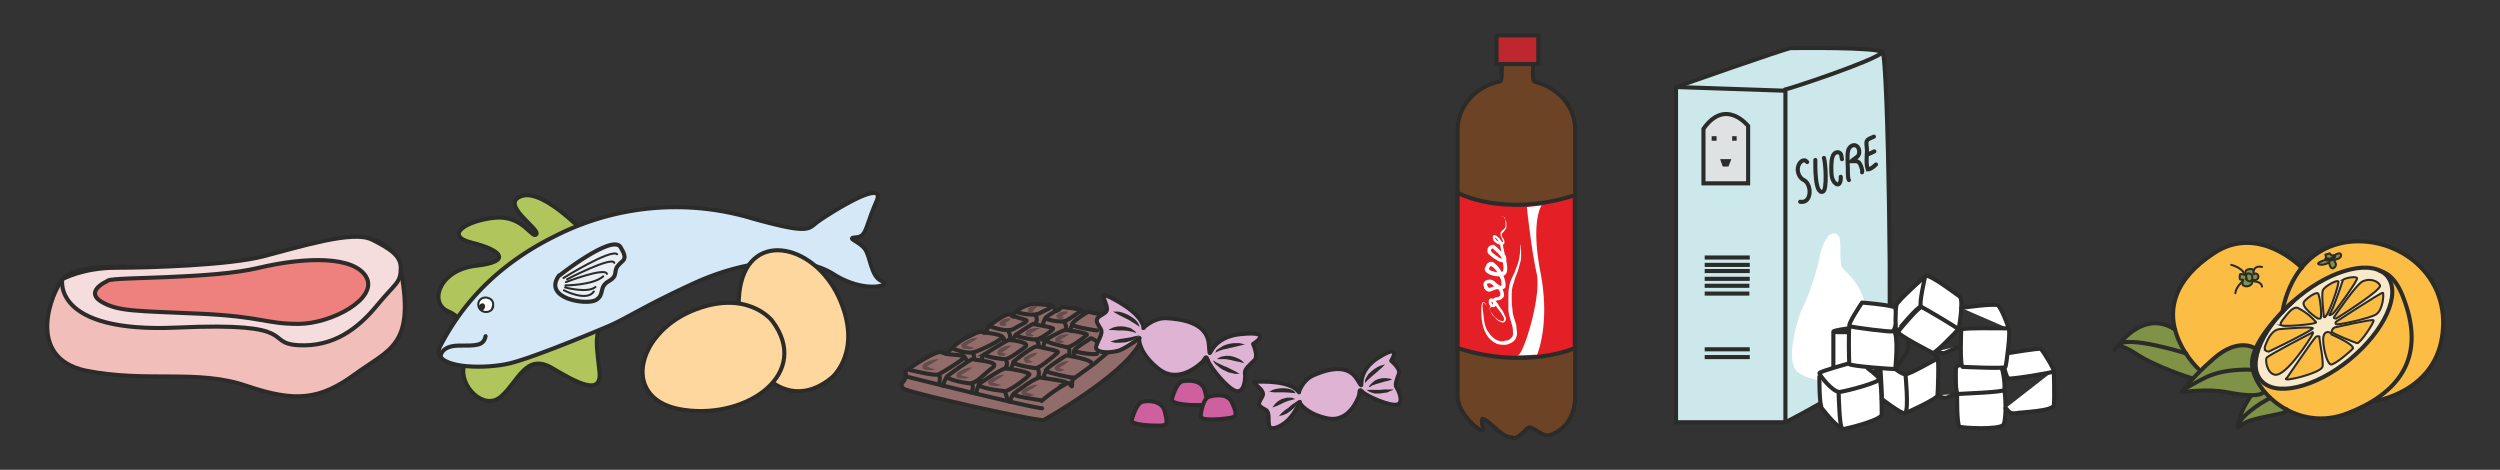 <svg xmlns="http://www.w3.org/2000/svg" viewBox="0 0 762.6 143.3"><rect x="0" y="0" width="762.6" height="143.3" fill="#333333" stroke="none"/><defs><clipPath id="a"><path d="M0 114.6h610V0H0v114.6z"/></clipPath></defs><g clip-path="url(#a)" transform="matrix(1.25 0 0 -1.25 0 143.3)"><path d="M27.4 49.5c-1 0-9.5 0-12.1-3S6 27.4 20.9 24.2c15-3 27.2.4 39.2-3.7 12-4.1 18-3.4 26.5 2.8S101 30.2 98 47.8 69.6 51.4 53.4 50c-16.2-1.5-19.5-.2-26-.5" fill="#f2beb9"/><path d="M27.4 49.5c-1 0-9.5 0-12.1-3S6 27.4 20.9 24.2c15-3 27.2.4 39.2-3.7 12-4.1 18-3.4 26.5 2.8S101 30.2 98 47.8 69.6 51.4 53.4 50c-16.2-1.5-19.5-.2-26-.5z" stroke="#2b2b2a" stroke-miterlimit="10" fill="none"/><path d="M97.8 49.3c0-3.8-1.2-3.6-5.8-9.2s-10.6-10.2-19.2-9.7 1 5.7-29.6 4.3-28 11.8-28 11.8 5 2.8 13.1 2.8c8 0 27.6.6 36 2.8 8.6 2.2 21.7 6.4 26.4 4.1 4.6-2.3 7.1-4 7.1-6.9" fill="#f4dddc"/><path d="M97.8 49.3c0-3.8-1.2-3.6-5.8-9.2s-10.6-10.2-19.2-9.7 1 5.7-29.6 4.3-28 11.8-28 11.8 5 2.8 13.1 2.8c8 0 27.6.6 36 2.8 8.6 2.2 21.7 6.4 26.4 4.1 4.6-2.3 7.1-4 7.1-6.9z" stroke="#2b2b2a" stroke-miterlimit="10" fill="none"/><path d="M26.4 46.2l-.5-.3c-1.3-.6-4.6-2.7-1.3-4.8 4.1-2.5 8.3-2.3 23.9-3s16.2-2.5 24.3-2.5S92.3 41.8 89.4 47 74.7 52 63.2 49.3c-11.4-2.8-35-2.2-36.8-3.1" fill="#ee817d"/><path d="M26.4 46.2l-.5-.3c-1.3-.6-4.6-2.7-1.3-4.8 4.1-2.5 8.3-2.3 23.9-3s16.2-2.5 24.3-2.5S92.3 41.8 89.4 47 74.7 52 63.2 49.3c-11.4-2.8-35-2.2-36.8-3.1z" stroke="#2b2b2a" stroke-miterlimit="10" fill="none"/><path d="M143.9 56.5s-11 12.2-16.6 10.3c-5.6-1.9 4.5-8 3.6-9.3-1-1.4-3.2 4.7-10.2 4s-12.5-4.4-5.5-6.1c7-1.7 10-4.6 1-5.6-9.1-1-11.7-9.2-6.7-11.2 4.9-2 4.9-8.5 3.7-13.3s4.9-11.1 9.1-7.4 6 10.6 12.3 7c6.2-3.7 12.3-7 11.7-1s-1.6 9.7 1.4 12.5" stroke="#2b2b2a" stroke-miterlimit="10" fill="#b0c65d"/><path d="M148.6 35.1S131 27.6 124.5 26s-20-1.3-17 4.3 10 17.8 27.7 26.6a65 65 0 0048.5 4.4c14.4-4 13.4-2.5 16.1-.6s17 11 14 4.6c-2.8-6.5-2.3-8.4-5-8.6-2.6-.2 1.3-1 2.5-3.2s1.4-6.6 4-7.5c2.7-.8-4-3.3-12 1.8-8 5-21.8 3.3-34-2.3-12-5.5-16.5-8.6-20.7-10.4" fill="#d5e8f7"/><path d="M148.6 35.1S131 27.6 124.5 26s-20-1.3-17 4.3 10 17.8 27.7 26.6a65 65 0 0048.5 4.4c14.4-4 13.4-2.5 16.1-.6s17 11 14 4.6c-2.8-6.5-2.3-8.4-5-8.6-2.6-.2 1.3-1 2.5-3.2s1.4-6.6 4-7.5c2.7-.8-4-3.3-12 1.8-8 5-21.8 3.3-34-2.3-12-5.5-16.5-8.6-20.7-10.4z" stroke="#2b2b2a" stroke-miterlimit="10" fill="none"/><path d="M136.5 47.4s12.8 10.1 14.9 7c2-3.3.6-3.1-.6-4.6-1.2-1.4.2-2.4-2.3-3.8-2.5-1.5-.8-3.2-3.1-4.6-2.4-1.3-13 .4-9 6" fill="#e9eff4"/><path d="M136.5 47.4s12.8 10.1 14.9 7c2-3.3.6-3.1-.6-4.6-1.2-1.4.2-2.4-2.3-3.8-2.5-1.5-.8-3.2-3.1-4.6-2.4-1.3-13 .4-9 6z" stroke="#2b2b2a" stroke-miterlimit="10" fill="none"/><path d="M137.5 46.8s11.6 7.2 13.1 5.8M138.4 46.5s11 5.7 11.5 4M138.1 45.8s9.6 3.7 10 2M138 45s6.7 0 9.2 2.2M137.9 44.5s5.5-1.5 7.4.1M137.6 43.8s5.6-2.9 7.3-.3" stroke="#2b2b2a" stroke-linecap="round" stroke-miterlimit="10" stroke-width=".5" fill="none"/><path d="M120.3 39.6c-.3-.9-1.4-1.3-2.3-1-1 .3-1.5 1.4-1.2 2.3s1.4 1.4 2.4 1c1-.3 1.4-1.3 1-2.3" fill="#fff"/><path d="M120.3 39.6c-.3-.9-1.4-1.3-2.3-1-1 .3-1.5 1.4-1.2 2.3s1.4 1.4 2.4 1c1-.3 1.4-1.3 1-2.3z" stroke="#2b2b2a" stroke-linecap="round" stroke-miterlimit="10" stroke-width=".5" fill="none"/><path d="M118.3 39.5c-.2-.5-.6-.8-1-.7-.4.2-.5.7-.4 1.2.2.5.7.7 1 .6.4-.1.6-.6.4-1.1" fill="#2b2b2a"/><path d="M107.5 27.5s-.1 2.7 4.3 2.8c4.4 0 6.2-.1 6.7 2.3" stroke="#2b2b2a" stroke-linecap="round" stroke-miterlimit="10" fill="none"/><path d="M276.1 36.7s-9 1.4-10.2 1.8c-1.3.4-1.8-.9-1.8 0s-4 1-4.7 1.2c-.6 0-.6-.5-1.3-.8-.7-.3-.5.1-1 .8-.4.6-3.1.6-4.6.8-1.5.1-5-1.7-5.1-2.6-.2-1 0-.3-1 0s-4.2-2.2-4.8-2.6c-.7-.3-.7-2.2-1.6-1.8-.8.4-1.4.1-3.6-1a14 14 0 01-5-3.8c-.5-.8-.4-.3-1.8 0-1.3.4-8.2-4.2-8.5-4.6-.4-.3 0-.8 0-.8s0-1-.6-1.7c-.6-.8-.8-.9 0-1.8s34.7-8.5 34.3-7.6c0 0 22 12.3 24 20.3 1.3 4.6-2.7 4.2-2.7 4.2" fill="#926c6b"/><path d="M276.1 36.7s-9 1.4-10.2 1.8c-1.3.4-1.8-.9-1.8 0s-4 1-4.7 1.2c-.6 0-.6-.5-1.3-.8-.7-.3-.5.1-1 .8-.4.6-3.1.6-4.6.8-1.5.1-5-1.7-5.1-2.6-.2-1 0-.3-1 0s-4.2-2.2-4.8-2.6c-.7-.3-.7-2.2-1.6-1.8-.8.4-1.4.1-3.6-1a14 14 0 01-5-3.8c-.5-.8-.4-.3-1.8 0-1.3.4-8.2-4.2-8.5-4.6-.4-.3 0-.8 0-.8s0-1-.6-1.7c-.6-.8-.8-.9 0-1.8s34.7-8.5 34.3-7.6c0 0 22 12.3 24 20.3 1.3 4.6-2.7 4.2-2.7 4.2z" stroke="#2b2b2a" stroke-miterlimit="10" fill="none"/><path d="M277.6 34.8L267.2 26l-5.5-4-.1-1.6c-.1-.3-.5 1-1.2.7a34 34 0 01-6.2-4.3M221 22.8s29.5-7.4 33.3-7.8M222.2 24.3c.2 0 6-1.5 6.9-1s6.5 3.8 6.2 4.3c-.4.5-3.4.4-4.3.7M232.7 29.5s3.3-1.3 5-.8c1.7.5 7.2 3.1 6.8 3.8-.4.6-4.2 1-4.5 1M241.6 35s4.1-1.6 5.8-.6c1.6 1 4 1.9 2.8 2.2l-3.3 1M248 38.5s3.8-1.2 5.7-.3c1.9 1 2.4 1.1 2.8 1.5M258.1 39s-2.4-1.3-2.9-1.9c-.4-.4 3.5-1.2 4.7-.8 1.1.4 4 2.6 4 2.6M267.7 34c-.4 0-5.2.8-6 1.3-.7.5 3.5 3.1 3.8 3.2M248 33s4 2.7 4.2 2.6c.2-.2 5-.8 4.8-1.2-.2-.4-3.2-2.6-4.2-2.6-1-.1-5.3.8-4.9 1.1zM255.3 31.8s4 2.3 4.7 2.3c.7 0 5.7-.8 5.2-1.2-.4-.4-3.8-3.1-4.9-3-1 .3-5.8 1.3-5 1.9zM268 31s-1.6 1.4-2 1-4.2-2.6-3.8-3c.4-.3 4.3-1 5.5-.7M240.3 28.2s5.1 3.2 5.7 3.4 5.3-.5 4.3-1.5c-.4-.4-4-3.1-5-3.1s-5.6.7-5 1.2zM247.4 26.4c.2.2 5 4.1 5.9 3.7s5.5-1 4.8-1.5c-.6-.6-4.5-3.9-5.4-3.8-.9.1-6.2 1-5.3 1.6z" stroke="#2b2b2a" stroke-linecap="round" stroke-miterlimit="10" fill="none"/><path d="M262.2 22.5c-1.1-.1-6.4 1.2-7 1.6-.5.4 5 3.8 5 3.8s7-1 6.2-2.2M231.1 22.8s5.9 4.4 6.3 4.2c.4-.3 7-.5 4.8-2.1-2.3-1.7-4-4-5.8-3.8s-5.9 1.2-5.3 1.7zM239 21s5.4 3.7 6.3 3.7c1.7 0 6.3-1 5.9-1.5-.4-.7-5.1-4.2-6-4-.7 0-7.6.9-6.2 1.9zM253.8 17s-7 1-6.5 1.5c.5.4 5.5 4.2 6.6 4 1-.2 7.2-.9 6.2-1.4M229.2 21s.4 2.3-.1 2.2M231.1 22.8s-.7-1.1-1-2.3M237.3 21s.4-1.4-.4-2.1M238.8 20.5s-.7-1.3-.5-2M245.3 18.9s.7-1.8.4-1.9M247.3 18.5s-.7-1.1-.9-1.9M237.4 28.6s.5-1.2.3-1.6M240.3 28.2s-1-.8-.6-1.2M245.4 27s.7-1.3.1-1.8M247.3 26s-.6-1-.4-1.2M253.3 24.7s.5-1.4 0-2M255.2 24s-.4-.7-.5-1.5M244.5 32.5s.6-.3.5-1M246 34s.8-1.4.4-2M248 33s-.6-.5-.7-1.2M252.8 31.8s1-1 .5-1.7M255.2 31.6s-.7-.8-.5-1.7M260.8 30s.4-1.5 0-2.2M262.2 29s-.3-.1 0-1.2M261.7 35.3s-.5-.4-.4-1.4M259.5 36.2c.4.1 1-2 .5-2.1M255.2 37.1s-1-1.4-.5-1.8M252.7 37.8s.7-1.2 0-2" stroke="#2b2b2a" stroke-linecap="round" stroke-miterlimit="10" fill="none"/><path d="M235.3 27.6s1-1.1.4-1.5" stroke="#2b2b2a" stroke-miterlimit="10" fill="none"/><path d="M229 27l-.8-.6-1-.6-1-.6-.2-.2V25.3h-.1.1l.2-.1 1-.4 1.1-.3-1.1-.2H226l-.4.2h-.2v.1c-.2 0-.2.1-.3.2V25.4l.2.3.3.3 1.2.6 1.2.3 1 .2M237.4 25l-1-.7-.9-.6-1-.6-.2-.1v.2l-.1.1h.1l.2-.2 1-.3 1.1-.3-1.1-.3-1.2.1-.4.1h-.2v.1h-.1l-.2.3v.6l.2.2.3.3 1.2.6 1.1.4 1.2.1M245.1 23.2l-.9-.7-1-.6-1-.6-.2-.1V21.5h-.1.2c0-.1 0-.2.2-.2l1-.3 1-.3-1-.3-1.3.1-.4.1h-.1v.1h-.1l-.2.3-.1.3v.3l.2.2.3.3 1.3.6 1 .4 1.2.1M253.3 20.8l-.9-.7-1-.6-1-.6-.2-.2V19l-.1.1.1-.1.3-.1 1-.3 1-.4-1-.2h-1.3l-.4.2h-.1l-.1.1-.3.3v.5l.2.3.3.3 1.3.6 1 .4 1.2.1M238.6 32.2l-.9-.7-1-.6-1-.6-.1-.1v.2l-.2.1h.2l.2-.2 1-.3 1-.3-1-.3-1.3.1-.4.1h-.1v.1h-.1l-.2.3-.1.3v.3l.2.2.4.3 1.2.6 1 .4 1.2.1M246.9 30.3l-.7-.5c-.4-.4-1-.7-1.5-1l-.4-.3v.2l-.1.1.3-.2.3-.1.8-.3s-.3-.3-1-.4h-.5l-.2.1h-.1v.1h-.1-.1l-.2.4v.4l.2.4.5.4c.7.4 1.4.6 1.9.7h.9M253.8 34.6l-.8-.5-1.5-.8-.4-.2v.4h-.1l.4-.2.3-.2.7-.3s-.2-.2-.8-.3h-.5l-.5.2h-.1l-.2.2s-.1.3 0 .4c0 .4.1.5.2.5l.5.4c.7.3 1.4.4 1.9.4h.9M253.3 28.6l-.6-.6-1.6-1-.3-.2s0-.1 0 0v.1l-.2.2.3-.2.3-.2.8-.3s-.3-.3-.9-.3h-.7l-.2.1-.1.1-.3.4v.4l.3.4.5.3c.6.4 1.3.6 1.8.7l1 .1M260.9 33l-.7-.4-1.5-.9-.3-.2v.4h-.1c.2 0 .3-.1.3-.2l.3-.1.8-.3s-.3-.3-.8-.4h-.5l-.5.2-.2.1-.2.4c0 .4.1.5.2.6l.5.4c.7.3 1.3.4 1.8.5h.9M261 26.6l-.7-.6-1.6-1-.3-.3v.2l-.1.1.2-.2.3-.1.9-.3s-.3-.3-1-.4h-.5l-.2.1h-.1l-.1.1h-.1l-.3.4v.4l.3.4.5.4c.7.4 1.3.6 1.9.7h.9M246.8 37l-.5-.6a9 9 0 00-1.3-.7l-.2-.1s0-.1 0 0v.4h-.2.3l.2-.2.6-.3s-.2-.3-.6-.4h-.4l-.4.1c-.2 0-.2 0-.3.2l-.1.3v.3l.3.3.4.3a3.8 3.8 0 002.2.3M253.2 39.9l-.4-.4c-.3-.3-.6-.5-1-.6l-.1-.1c.1.2 0 .4 0 .4l-.1.2.1-.2.2-.1.5-.3-.6-.3h-.6c-.1 0-.2 0-.3.2v.5c0 .2.1.3.2.3l.3.2a2.5 2.5 0 001.8.2M260.7 38.6l-.5-.5a9 9 0 00-1.2-.7l-.3-.2v.5h-.2l.3-.1.2-.1.7-.3s-.3-.3-.7-.4h-.4l-.4.1c-.1 0-.2 0-.3.2l-.1.3v.3l.3.3.4.3a3.8 3.8 0 002.2.3" fill="#644c4c"/><path d="M203 22.5s7.8 6.5 1.6 19.8c-6.3 13.3-22.6 16.4-24.2.7-1.6-15.7 10.3-30.7 22.6-20.5" fill="#fdd79d"/><path d="M203 22.5s7.8 6.5 1.6 19.8c-6.3 13.3-22.6 16.4-24.2.7-1.6-15.7 10.3-30.7 22.6-20.5z" stroke="#2b2b2a" stroke-miterlimit="10" fill="none"/><path d="M188.4 36.4s-6.2 8-19.7 2.3c-13.6-5.8-17.3-22-1.7-24.1 15.6-2.2 31.1 9 21.4 21.8" fill="#fdd79d"/><path d="M188.4 36.4s-6.2 8-19.7 2.3c-13.6-5.8-17.3-22-1.7-24.1 15.6-2.2 31.1 9 21.4 21.8z" stroke="#2b2b2a" stroke-miterlimit="10" fill="none"/><path d="M409 93.4s27 9.5 28 9.5 21 .3 22.4-1 2.4-74 1.3-75.6c-1-1.5-23.5-14.2-25.1-14.7" stroke="#2b2b2a" stroke-miterlimit="10" fill="#cde8ea"/><path d="M435.6 92.8c.6 0 21.9 7 23.8 9.1" stroke="#2b2b2a" stroke-linecap="round" stroke-miterlimit="10" fill="#e2e2e2"/><path d="M435.6 11.6H409v81.8l26.7-.9V11.6z" fill="#cde8ea"/><path d="M435.6 11.6H409v81.8l26.7-.9V11.6z" stroke="#2b2b2a" stroke-miterlimit="10" fill="none"/><path d="M415.7 83.2c5.4 7.7 10.9.7 10.9.7v-14h-10.9v13.3z" fill="#dee2e2"/><path d="M415.7 83.2c5.4 7.7 10.9.7 10.9.7v-14h-10.9v13.3z" stroke="#2b2b2a" stroke-miterlimit="10" fill="none"/><path d="M419.8 75.8h2.7l-.7-1.8h-1.4l-.6 1.7zM418.9 80.3h-1.2v1.1h1.2v-1.1zM423.8 80.3h-1.1v1.1h1.1v-1.1z" fill="#2b2b2a"/><path d="M416 51.8h11M416 50h11M416 48.5h11M416 46.6h11M416 44.9h10.9M416 43h10.9M416 29.4h11M416 27.5h11" stroke="#2b2b2a" stroke-miterlimit="10" fill="#e2e2e2"/><path d="M441 75.1c-.8 1-1.8 0-2.1-.8-.6-1.5.3-3.2 1.3-3.6 2-1 2-5.8-.9-5.3M443 75.6c0-1-.2-8.7 1.9-7.7 1 .5.6 7 .2 8.2M449.5 75.8c-.2.5 0 1-.4 1.4-.5.5-1.2.3-1.6-.2-.6-.8-.6-2.5-.6-3.5 0-1.1 0-2.4.7-3.3 1.2-1.4 1.7.1 1.6 1.3M451.2 70.7c-.4.4-.2 3-.3 3.8 0 1.1-.2 3 .3 3.9.8 1.3 2.3 1 2.5-.5.2-1.6-1-1.7-1.9-2.6.8 0 1.5.2 2-.5.3-.4.8-1.8.6-2.2M457.3 81.3c-.8-.4-1.4-.5-1.7-1-.3-.4 0-1.7 0-2.3 0-1.5-.3-3.3.2-4.7.8 0 1.9 1.1 2 1.2" stroke="#2b2b2a" stroke-linecap="round" stroke-miterlimit="10" fill="#cde8ea"/><path d="M457.4 77.7a19 19 0 00-1.8-.8" stroke="#2b2b2a" stroke-linecap="round" stroke-miterlimit="10" fill="#e2e2e2"/><path d="M447 57c-.2 0-1.9-1.8-2.4-4.8-.4-3-3-10.6-4.1-12.6-1.2-2-4-11.7-2-14.8 2.2-3 11.9-4 16.2.5 4.3 4.5 4.7 6.4 2.9 9.6-1.5 2.6-2.6 4.3-3.4 7-.8 2.5-2.8 5-4.7 6.7-2 1.7.5 9.8-2.5 8.4" fill="#fff"/><path d="M447 57c-.2 0-1.9-1.8-2.4-4.8-.4-3-3-10.6-4.1-12.6-1.2-2-4-11.7-2-14.8 2.2-3 11.9-4 16.2.5 4.3 4.5 4.7 6.4 2.9 9.6-1.5 2.6-2.6 4.3-3.4 7-.8 2.5-2.8 5-4.7 6.7-2 1.7.5 9.8-2.5 8.4z" stroke="#fff" stroke-miterlimit="10" fill="none"/><path d="M444 23s-.1-7 .6-8c.8-1 4.2-5.4 5.6-5 1.5.3 9 2.2 9 3.5s0 8-.6 8.7" stroke="#2b2b2a" stroke-miterlimit="10" fill="#fff"/><path d="M451.3 26s-7.2-2-7.3-2.4 3.3-4.8 5-4.6c1.6.2 10 2.4 9.6 3.2-.4.8-3 2.7-3 2.7" stroke="#2b2b2a" stroke-miterlimit="10" fill="#fff"/><path d="M459.2 17.3s4.8-3.7 5.6-3.5c.8.2 8 3.6 8 4.3.1.7.4 9.1 0 9s-6.7-3.8-7.8-3.8c-1 0-2.8 1.6-3 1.6-.3 0-3.2.6-3.1-.3 0-.8.5-7.4.3-7.3" fill="#fff"/><path stroke-linejoin="round" d="M459.2 17.3s4.8-3.7 5.6-3.5c.8.2 8 3.6 8 4.3.1.7.4 9.1 0 9s-6.7-3.8-7.8-3.8c-1 0-2.8 1.6-3 1.6-.3 0-3.2.6-3.1-.3 0-.8.5-7.4.3-7.3z" stroke="#2b2b2a" stroke-miterlimit="10" fill="none"/><path stroke-linejoin="round" d="M451.3 34.8c-.2-1-.1-8.5 0-9s11-1.3 11.2-1.2c0 0 .9 8.4-.4 9.4" stroke="#2b2b2a" stroke-linecap="round" stroke-miterlimit="10" fill="#fff"/><path stroke-linejoin="round" d="M462.8 36.1s-.4-2-.9-2.3-9.8 1-10.5 1.2c-.8.2 3 5.8 3 5.8s5.4-.4 7.5-1" stroke="#2b2b2a" stroke-linecap="round" stroke-miterlimit="10" fill="#fff"/><path stroke-linejoin="round" d="M462.7 24.9s3 3.8 3 4.8v2.5" stroke="#2b2b2a" stroke-linecap="round" stroke-miterlimit="10" fill="none"/><path d="M471.7 28.5s-9 4.6-8.5 5.2c.5.7 5.2 6.3 5.9 6.1s9.2-5 8.8-5.5c-.4-.5-5.4-5.7-6.2-5.8" fill="#fff"/><path d="M471.7 28.5s-9 4.6-8.5 5.2c.5.7 5.2 6.3 5.9 6.1s9.2-5 8.8-5.5c-.4-.5-5.4-5.7-6.2-5.8z" stroke="#2b2b2a" stroke-miterlimit="10" fill="none"/><path d="M469.8 47.2s-6.9-6.1-7-7c-.3-1-.3-6.4 0-6.5.1 0 5.3 6.4 6 6.1s9-5.2 9.1-5.5 1.4 7.3.3 8c-1 .7-7.6 5.7-8.4 5" fill="#fff"/><path stroke-linejoin="round" d="M469.8 47.2s-6.9-6.1-7-7c-.3-1-.3-6.4 0-6.5.1 0 5.3 6.4 6 6.1s9-5.2 9.1-5.5 1.4 7.3.3 8c-1 .7-7.6 5.7-8.4 5z" stroke="#2b2b2a" stroke-miterlimit="10" fill="none"/><path stroke-linejoin="round" d="M471.7 28.5s1.3-.8 1.2-1.1M450.9 34.5s-3.6-.5-3.5-.8c.1-.2 3.8-.1 3.8-.1M447.4 25v8.7M473 18.2s1.2-1 2.3-.5l2 .8M477.6 18.5s-.1-7.7.6-8c.7-.3 9.8-.8 10.7.5.8 1.4.5 7.4.2 8.6" stroke="#2b2b2a" stroke-linecap="round" stroke-miterlimit="10" fill="#fff"/><path stroke-linejoin="round" d="M478.8 25.5s-1.5.3-1.5-1c0-1.1-.2-6 .6-6 .9.1 11 .4 11.2 1 .3 1-.3 5.2-.8 5.6M478.6 39.5s8.3 1.2 9 .6c.7-.6 2.5-4.8 2.5-5.6M473 29s.8-.7 1.5-.5 4 1.8 4 1.8M489.4 15c.3.2.7-1.5 2.4-1.2 1.7.3 9.3.5 9.4 2 .2 1.7 0 8.4 0 8.4" stroke="#2b2b2a" stroke-linecap="round" stroke-miterlimit="10" fill="#fff"/><path stroke-linejoin="round" d="M490.3 28.5c.1 0 7.1 1.2 7.7 1 .5-.3 3.5-5.3 3.2-5.5-.3-.3-10.7-2-11.1-1.7-.5.3-1 2.6-1 2.6" stroke="#2b2b2a" stroke-linecap="round" stroke-miterlimit="10" fill="#fff"/><path stroke-linejoin="round" d="M478.6 34.2s-.4-9.1.4-9.1 10.2-.5 10.4 0c.2.4 1.4 9.4.7 9.4s-11.8.2-11.5-.3M448.7 18.5s.2-8.1.8-8.3M465 23.3s.8-8.4 0-9.3M469.8 47.2s-1.6-6.9-1-7.4" stroke="#2b2b2a" stroke-linecap="round" stroke-miterlimit="10" fill="#fff"/><path d="M536.8 24s-4 5.2-5.2 7.8c-1.2 2.6-2.1 8.5 0 11.9 2.2 3.4 7 9.1 10.7 10.3 3.7 1.2 7 1.8 9.6 1a27 27 0 009.7-5.7s2.4 2.5 3.6 3.3c1.3.8 6 3.3 9.5 3.1 3.5-.1 7.1-.3 12.3-3.3 5.2-3 8-8.5 8.6-11.4.5-2.9 1.1-7.6 0-10.6s-3-7.3-7.1-10c-5.4-3.5-9.7-3.8-9.7-3.8s-4.7-2.4-6-2.8c-1.2-.5-4.6-2.1-9.3-1-4.8 1-6.5 2.6-7.9 3.5-1.3 1-18.8 7.8-18.8 7.8" fill="#fbbd44"/><path d="M530.8 34.2s-4.8 3.4-9.2.3c-4.4-3-5.2-4.7-5.2-4.7s.7.8 2.6-.2 6.6-3.8 8.2-4.4l8-3-2.5-2.8c-.3-.5 0-.4 1.4-.3 1.4.1 5.1.2 7.7 0l7-.9c.7 0 .3-.1 0-.7s-2-3.6-2.4-5.4c-.4-1.7-.8-2.2 0-1.6.8.5 2 1.4 3.6 1.8 1.7.4 6.2 1.1 7 1.5.7.4 1 1 1 1s-3 1.8-4 2.7a24 24 0 00-3.5 4.9c-.5 1.2-1.2 3.4-.9 4.6l.8 2.6s-1 .7-2.3.7c-1.2 0-3.7 0-6.6-2.2l-4.4-3.8s-1.8 1.2-3.2 3.4a54.8 54.8 0 00-3 6.5" fill="#7f9245"/><path d="M553 33.9l-1.5-3.5c-.3-.6-1.3-4.2-1-5.4s1-3.5 2.5-4.2a9.7 9.7 0 016.6-.7c3.1.6 7 2.2 10 4.2s7 5.4 8.4 7.1c1.3 1.8 2.4 2.7 3.2 4.4s2.7 4.4 2.5 7c0 2.7-.8 4.8-1.4 5-.7.4-2.6 2-5.7 1.5-3.2-.5-4.7-.6-6.7-1.4-2-.8-4.6-2.6-5.5-3.1-.8-.6-3.2-2.2-4.2-3.2s-3-2.8-4-4L553 34" fill="#f7e9ca"/><path d="M560.9 42.2c-8.6-7-12.7-16.1-9.2-20.3 3.4-4.2 13.1-2 21.7 5 8.5 7 12.6 16 9.2 20.3-3.5 4.2-13.2 2-21.7-5z" stroke="#2b2b2a" stroke-linecap="round" stroke-miterlimit="10" fill="none"/><path d="M553.3 28.9s-1 .2-.5 1.4c.4 1 1.3 3.6 3.3 4 1.9.2 8.5.7 8.3.2-.2-.5-8.5-4.6-9.6-5.1-1.1-.5-1.1-.7-1.5-.5" fill="#fbbd44"/><path d="M553.3 28.9s-1 .2-.5 1.4c.4 1 1.3 3.6 3.3 4 1.9.2 8.5.7 8.3.2-.2-.5-8.5-4.6-9.6-5.1-1.1-.5-1.1-.7-1.5-.5z" stroke="#2b2b2a" stroke-miterlimit="10" stroke-width=".5" fill="none"/><path d="M557 35.2s-1 0 0 1.3 2.5 3.4 3.7 3a14 14 0 004.5-3.5c.1-.5-7.5-1.1-8.3-.8" fill="#fbbd44"/><path d="M557 35.2s-1 0 0 1.3 2.5 3.4 3.7 3a14 14 0 004.5-3.5c.1-.5-7.5-1.1-8.3-.8z" stroke="#2b2b2a" stroke-miterlimit="10" stroke-width=".5" fill="none"/><path d="M565.6 36.9s-4.6 3-3.2 4.3c1.4 1.4 2.7 2 3.2 1.9.5-.1 1.2-6.2.6-6.2h-.6z" fill="#fbbd44"/><path d="M565.6 36.9s-4.6 3-3.2 4.3c1.4 1.4 2.7 2 3.2 1.9.5-.1 1.2-6.2.6-6.2h-.6z" stroke="#2b2b2a" stroke-miterlimit="10" stroke-width=".5" fill="none"/><path d="M567.1 37.3s-.7 5.9-.2 6.6c.4.8 3.1 2.4 3.7 2.1.5-.2-2.8-9.8-3.5-8.7" fill="#fbbd44"/><path d="M567.1 37.3s-.7 5.9-.2 6.6c.4.8 3.1 2.4 3.7 2.1.5-.2-2.8-9.8-3.5-8.7z" stroke="#2b2b2a" stroke-miterlimit="10" stroke-width=".5" fill="none"/><path d="M571.8 46.4s-2.4-7.1-3.1-8.1c-.8-1 .3-.5.7-.1.5.4 5.9 7.9 5.8 8.5 0 .6-2.6.2-3.4-.3" fill="#fbbd44"/><path d="M571.8 46.4s-2.4-7.1-3.1-8.1c-.8-1 .3-.5.7-.1.5.4 5.9 7.9 5.8 8.5 0 .6-2.6.2-3.4-.3z" stroke="#2b2b2a" stroke-miterlimit="10" stroke-width=".5" fill="none"/><path d="M569.6 37.3s5.4 8 7 8.7c1.7.8 3.7.1 4.2-1 .6-1-9.7-7.5-10.7-8.1 0 0-.8 0-.5.4" fill="#fbbd44"/><path d="M569.6 37.3s5.4 8 7 8.7c1.7.8 3.7.1 4.2-1 .6-1-9.7-7.5-10.7-8.1 0 0-.8 0-.5.4z" stroke="#2b2b2a" stroke-miterlimit="10" stroke-width=".5" fill="none"/><path d="M570.2 36.2s11 7.2 11.3 7c.3-.3 0-4.3-1.7-5.3-1.6-1-9.3-2.6-9.6-2.4-.3 0-.4.5 0 .7" fill="#fbbd44"/><path d="M570.2 36.2s11 7.2 11.3 7c.3-.3 0-4.3-1.7-5.3-1.6-1-9.3-2.6-9.6-2.4-.3 0-.4.5 0 .7z" stroke="#2b2b2a" stroke-miterlimit="10" stroke-width=".5" fill="none"/><path d="M570 34.8s8.8 2 9.2 1.7c.4-.3-3.3-5.8-4-5.6s-6.2 2.4-6.2 2.8c0 .3.3 1 1 1.1" fill="#fbbd44"/><path d="M570 34.8s8.8 2 9.2 1.7c.4-.3-3.3-5.8-4-5.6s-6.2 2.4-6.2 2.8c0 .3.3 1 1 1.1z" stroke="#2b2b2a" stroke-miterlimit="10" stroke-width=".5" fill="none"/><path d="M569 33s6-2.6 5.1-3.5c-1-1-3.8-3.4-5.1-3.8-1.3-.3-2.5 6.1-1.9 7.1a1 1 0 001.9.2" fill="#fbbd44"/><path d="M569 33s6-2.6 5.1-3.5c-1-1-3.8-3.4-5.1-3.8-1.3-.3-2.5 6.1-1.9 7.1a1 1 0 001.9.2z" stroke="#2b2b2a" stroke-miterlimit="10" stroke-width=".5" fill="none"/><path d="M564.1 33.4s-10.7-5.5-11-6.1c-.3-.6.1-3.7 2-4.1 2.8-.6 9.1 9.4 9.3 10 .2.7-.3.2-.3.2" fill="#fbbd44"/><path d="M564.1 33.4s-10.7-5.5-11-6.1c-.3-.6.1-3.7 2-4.1 2.8-.6 9.1 9.4 9.3 10 .2.7-.3.2-.3.2z" stroke="#2b2b2a" stroke-miterlimit="10" stroke-width=".5" fill="none"/><path d="M558 22.3s6.8 10 7.2 10.2c.5.1 1 .2.8-.3 0-.5 1.2-6.3.7-7.2-.8-1.5-9.8-3.7-8.8-2.7" fill="#fbbd44"/><path d="M558 22.3s6.8 10 7.2 10.2c.5.1 1 .2.8-.3 0-.5 1.2-6.3.7-7.2-.8-1.5-9.8-3.7-8.8-2.7z" stroke="#2b2b2a" stroke-miterlimit="10" stroke-width=".5" fill="none"/><path d="M559.5 41s-10.7-9.4-9.9-15.8c.9-6.8 11.4-16.1 23.3-11.4 11.9 4.6 19 12.9 14 27.1-1.8 5.3-3.9 7-6.2 7.7M536.4 24.7s-16 15 3.8 28.1c11 7.4 21.5-3.5 21.5-3.5" stroke="#2b2b2a" stroke-linecap="round" stroke-miterlimit="10" fill="none"/><path d="M544.5 50c.2 0 2.7-.8 3.1-2.1M550 48.6s.2 1.3 2 .9M547.3 46s-1.7-1.4-1.8-2.9M550 46c.2-.1 1.8 0 2-1.3" stroke="#2b2b2a" stroke-linecap="round" stroke-miterlimit="10" stroke-width=".5" fill="none"/><path d="M547.6 47.6s-1 .4-1 0c0-.5-.3-1.4.5-1.2s-.5-1 .5-1.5 2.3.4 2 1.1c-.4.8.8-.2 1.4.7.5 1-.7 1.5-1 1-.4-.4.5 1.4-.8 1.3s-1.3-.6-1.2-1.1c0-.5-.4-.3-.4-.3" fill="#7f9245"/><path d="M547.6 47.6s-1 .4-1 0c0-.5-.3-1.4.5-1.2s-.5-1 .5-1.5 2.3.4 2 1.1c-.4.8.8-.2 1.4.7.5 1-.7 1.5-1 1-.4-.4.5 1.4-.8 1.3s-1.3-.6-1.2-1.1c0-.5-.4-.3-.4-.3z" stroke="#2b2b2a" stroke-miterlimit="10" stroke-width=".5" fill="none"/><path d="M548.3 46.4s-.6 1.6.5 1.5c1.1-.1 1-1.7.4-1.9-.6-.1-1 .4-1 .4z" stroke="#2b2b2a" stroke-linecap="round" stroke-miterlimit="10" stroke-width=".5" fill="none"/><path d="M557 38.5s1.7 14.3 14.8 16.9c12.1 2.3 25.8-6.9 24.3-21.7-1.4-14.9-16.9-17-16.9-17" stroke="#2b2b2a" stroke-linecap="round" stroke-miterlimit="10" fill="none"/><path d="M567.1 51.1s-2.2-.7-1.1-1 2.4.5 2.4.5.2-2 1.2-1.3c1 .8 0 1.6 0 1.8-.1.2 1.7.3 1.7 1.2 0 1-1.2.3-1.7 0-.6-.2-1.1.5-1.1.5l-1-.3.2-1.1-.6-.3z" fill="#7f9245"/><path d="M567.1 51.1s-2.2-.7-1.1-1 2.4.5 2.4.5.2-2 1.2-1.3c1 .8 0 1.6 0 1.8-.1.2 1.7.3 1.7 1.2 0 1-1.2.3-1.7 0-.6-.2-1.1.5-1.1.5l-1-.3.2-1.1-.6-.3z" stroke="#2b2b2a" stroke-miterlimit="10" stroke-width=".5" fill="none"/><path d="M567.7 51.4s1.4-.6 1.9.7" stroke="#2b2b2a" stroke-linecap="round" stroke-miterlimit="10" fill="none"/><path stroke-linejoin="round" d="M534.7 22.4s-8.5 2.6-13.6 6c-5.1 3.3-5 .9-5 .9s6.5 10.3 14.7 4.9M533.5 28.4s-14.5 4.6-16.7 2M550 29.8s-3.9 2.4-9.6-2.5c-5.7-4.9-8-8.4-8-8.4s6.2 1 11.2 0c5-1 8-.9 8.7 0" stroke="#2b2b2a" stroke-linecap="round" stroke-miterlimit="10" fill="none"/><path stroke-linejoin="round" d="M549.6 24.4s-6.8.5-11.6-2c-4.8-2.4-5.5-3.3-5.5-3.3M549.2 17.9s-2-2.7-2.8-5.8c-.9-3-.4-1.6 1.7-.5 2.1 1 6 1.5 8.8 2.2 1 .3 1 1 1 1M554 17.5c-.1 0-7-3.6-8-7" stroke="#2b2b2a" stroke-linecap="round" stroke-miterlimit="10" fill="none"/><path d="M384.4 18c0-4.5-2-8-6-9.5-2.2-.8-4.7 2.8-5.7 1.6-3-3.3-3.8-2.2-3.8-2.2-2.4 0-5 3.7-6.9 4.5-1.2.4 1-4-1.1-2.5-2.3 1.6-5.2 5-5.2 8V83c0 5.8 4.5 10.6 10.4 11.8.9.1-.2 10.4.8 10.4h7c1.1 0-.5-10.3.6-10.5 5.7-1.4 9.9-6 9.9-11.7V18z" fill="#6c4324"/><path d="M384.4 18c0-4.5-2-8-6-9.5-2.2-.8-4.7 2.8-5.7 1.6-3-3.3-3.8-2.2-3.8-2.2-2.4 0-5 3.7-6.9 4.5-1.2.4 1-4-1.1-2.5-2.3 1.6-5.2 5-5.2 8V83c0 5.8 4.5 10.6 10.4 11.8.9.1-.2 10.4.8 10.4h7c1.1 0-.5-10.3.6-10.5 5.7-1.4 9.9-6 9.9-11.7V18z" stroke="#2b2b2a" stroke-miterlimit="10" fill="none"/><path d="M375.4 99h-10.2v7h10.2v-7z" stroke="#2b2b2a" stroke-miterlimit="10" fill="#bf272f"/><path d="M355.7 29.7c16.8-5.4 28.6 0 28.6 0V67c-17.5-5.6-28.6.6-28.6.6V29.7z" fill="#e41f25"/><path d="M355.7 29.7c16.8-5.4 28.6 0 28.6 0V67c-17.5-5.6-28.6.6-28.6.6V29.7z" stroke="#2b2b2a" stroke-miterlimit="10" fill="none"/><path d="M372.6 64.1s1.1-10.5 2.4-16.2c1.2-5.7-3.2-19.6-4.5-19.9-1.2-.2 4.6.1 4.6.1s3.3 7.5.8 20.2c-2.4 12.6.3 16.2.3 16.2l-3.6-.4zM362.8 39.8l-.2.4-.3.4c-.2.2-.4.3-.4 0-.2-.4-.1-1.1 0-1.9l.3-2.5c.2-1 .5-2 1.1-2.7.6-.9 1.4-1.7 2.4-2 .5-.2 1-.2 1.6 0 .6 0 1 .2 1.4.6.4.3.6.8.5 1.4 0 .6 0 1.1-.2 1.7-.3 1.2-.8 2.4-.9 3.8v3.7c0 1.2.2 2.4.6 3.5.4 1 1 2 1.2 2.8l.5 1.3.3 1.1a17.4 17.4 0 01.3 3.3l-.1.4.2-.4.1-1.3v-2l-.7-2.6c-.3-1-.8-1.9-1-2.9-.4-1-.6-2-.6-3.2 0-1.2 0-2.4.2-3.6 0-1.2.5-2.4.9-3.7l.2-2c0-.6-.2-1.5-.8-2-.6-.5-1.3-.8-2-.9-.6 0-1.3 0-2 .2a5.5 5.5 0 00-2.7 2.4 8 8 0 00-1 3c-.2 1-.2 1.8-.2 2.6s0 1.5.2 2l.1.2h.3l.3-.2a3 3 0 00.4-1" fill="#fff"/><path d="M363.9 39.6c-.3 0-.4-.4-.3-.6 0-.3.2-.5.4-.7.3-.5.6-.9 1-1.2.4-.4.9-.7 1.4-.8h.5l.2.6-.8 1.4-1 1.3a7.1 7.1 0 01-1.2 1.4h-.1c0 .1 0 .1 0 0v-.3l.2-.4h.1V41.5c0 .2.2.3.3.4l.5.2c.5 0 1 .3 1 .5.1.3 0 .8-.3 1.2l-.2.3c.1-.1-.1.1 0 0l-.6-.1-.8-.3c-.3-.1-.5-.3-1-.2-.5.1-.7.4-1 .7l-.2 1c0 .4.3.9.7 1 .3.2.7.2 1 .2.5 0 .7-.3 1-.4l.5-.5c.4-.3.8-.6 1-.6h.2s.1.1 0 0v.5c0 .5-.1 1-.3 1.4-.4.9-.9 1.8-1.5 2.4l-.5.4-.3.1c-.1 0-.4-.4-.5-.8 0 .1 0 0 .1 0l.4-.3 1-.3 1-.2.8.2c.3.3.4 1 .2 1.8 0 .7-.3 1.4-.6 2l-.7.8-.8.7-.4.4s-.1 0 0 0h-.1c-.2 0-.3-.3-.4-.5 0 0 .2-.4.5-.6a17.5 17.5 0 011.8-1.3l.7-.2v.5l-.2.6-.2.6-.4 2.2-.6.9a5 5 0 01-.4.4l-.3.2c.1 0 .1.1.1 0 0-.2 0-.3.2-.5.2-.3.4-.5.8-.6.2-.2.6-.3.8-.2.2 0 .2.5 0 .7-.1.3-.4.7-.4 1.1v.7l.5.5c.3.2.6.5.7.8v1.1c0 .4 0 .8-.3 1 0 .2-.2.4-.4.4l-.6-.1c.2 0 .4.2.6.1.2 0 .4-.1.5-.3l.4-1V59l-.7-1c-.3-.2-.5-.5-.4-.8 0-.4.3-.6.5-1l.1-.3V55.7c.1-.2 0-.6-.2-.7-.6-.3-1 0-1.4.1-.3.2-.7.4-1 .8l-.2.6v.4l.1.3c.2.1.3.1.4 0 .3 0 .5-.2.6-.3l.5-.4.7-1 .5-2.4.1-.5.3-.5.1-.7V51h-.1v-.1h-.1l-.3-.2c-.3-.2-.6 0-.8 0l-.6.2-1 .6a17.2 17.2 0 00-1.5 1.2l-.2.4v.4c0 .4 0 .5.2.8.1.2.4.4.7.5l.4.1h.3l.2-.2.5-.4.8-.8c.3-.3.6-.5.9-1a7.4 7.4 0 00.8-3.6c0-.4-.1-1-.5-1.3-.3-.3-.6-.3-.8-.4h-.7a6.2 6.2 0 00-2.4.5l-.6.4c-.2.2-.5.5-.5 1l.4.8c.1.3.4.6.8.8.5.1.9 0 1.1-.2l.7-.6a9.1 9.1 0 002.1-4.3v-1a1 1 0 00-.6-.5l-.6-.2a2 2 0 00-.9.4l-.7.5-.5.4-.5.3h-.5c-.2-.1-.2-.2-.2-.3 0-.3.3-.8.5-.8l.5.1.8.3 1 .2.3-.1.3-.3.3-.4c.2-.5.5-1 .4-1.9-.2-.4-.6-.6-.8-.8l-.9-.2-.3-.1s.1.2 0 0v-1c0-.1-.1-.4-.4-.5h-.7c-.4.3-.5.7-.6 1v.5l.1.3c0 .1.2.3.4.3.3 0 .5 0 .6-.2l.4-.2c.4-.5.8-.9 1-1.4l1-1.4.3-.7.4-.8c0-.3 0-.6-.3-1-.3-.2-.7-.2-1 0-.5.2-1 .5-1.3 1-.4.3-.8.7-1 1.2l-.4.8c0 .2 0 .6.3.7" fill="#fff"/><path d="M279 34.6s2.4 2.5 5.6 2.4c3.1-.2 10-.8 10.4-6.4.5-5.6-.9 1.6 7.7 2.5 8.6.9 3.1-2.4 3.1-2.4s1.4-3 .3-4c-1.1-1.1-2.5-2.2-2.3-3.2s-.1-4.8-2.1-4.3c-2 .4-6.3 5.7-6.9 7.4s-.6.4-1.5-.4-5.8-5.2-10.4-1.7-5.2 7.2-4.8 7.6c.3.4-2.5-2-5-3-2.7-.8-6-.5-5.6 1s1.8 3.2 1.1 4.3c-.6 1.1-1.7 2.1-.2 3.1s2 1 1.6 2.6c-.4 1.4-1.4 3.1-.2 2.5 1.2-.5 8.7-4 9.3-8" fill="#dfb3d4"/><path stroke-linejoin="round" d="M279 34.6s2.4 2.5 5.6 2.4c3.1-.2 10-.8 10.4-6.4.5-5.6-.9 1.6 7.7 2.5 8.6.9 3.1-2.4 3.1-2.4s1.4-3 .3-4c-1.1-1.1-2.5-2.2-2.3-3.2s-.1-4.8-2.1-4.3c-2 .4-6.3 5.7-6.9 7.4s-.6.4-1.5-.4-5.8-5.2-10.4-1.7-5.2 7.2-4.8 7.6c.3.4-2.5-2-5-3-2.7-.8-6-.5-5.6 1s1.8 3.2 1.1 4.3c-.6 1.1-1.7 2.1-.2 3.1s2 1 1.6 2.6c-.4 1.4-1.4 3.1-.2 2.5 1.2-.5 8.7-4 9.3-8z" stroke="#2b2b2a" stroke-linecap="round" stroke-miterlimit="10" fill="none"/><path d="M271.6 38.6h1.3a8.8 8.8 0 003.8-1.7 4.3 4.3 0 001.2-1.4l.1-.4.1-.4-.2.3-.7.5-1 .6-.6.4-.6.3-1.2.6a26.3 26.3 0 00-2.2 1.2M271 31.3l1 .3 1.2.3 1.3.2.7.1.6.1 1.2.3 1.1.2-1-.8a9 9 0 00-1-.5l-1.4-.4-1.4-.1h-1.2l-1.2.3M270.6 34.2l1 .5a6.1 6.1 0 003.8 0c.4 0 .8-.3 1-.5.4-.2.6-.4.7-.6l.2-.2h-.3c-.2.2-.5.2-.8.3l-1 .2-1.2.1h-1.2l-1.1.1h-1.1M303.8 30.6l-1.2-.3-1.2-.3-1.4-.3-.7-.2-.6-.1a10.9 10.9 0 01-1.9-.7l-.3-.2.2.3c0 .1 0 .3.2.4l.4.3 1.1.7a7.5 7.5 0 002.9.7h1.2l1.3-.3M302.6 23.4h-1.2l-1.2.3c-.4 0-.9.3-1.3.5s-.9.4-1.2.7l-1 .8c-.5.5-.7 1-.7 1l1-.6 1.1-.5.6-.3.6-.2 1.2-.6 1-.5 1-.6M303.6 26l-1 .3-1.1.2-1.2.3-1.2.2H297l.2.2.8.4 1.1.2a5.7 5.7 0 002.7-.5 6 6 0 001-.5c.6-.4.8-.8.8-.8" fill="#2b2b2a"/><path d="M317 19s.8 2.8 3.4 4c2.5 1.1 8.1 3.3 10.7-.8 2.7-4.2-1.3.8 5 5 6.4 4.1 3.4-.6 3.4-.6s2.3-1.9 1.9-3.1-1.1-2.7-.6-3.4 1.9-3.8.1-4.2-7.2 2-8.3 3c-1.1 1.2-.7 0-1-.9s-2.5-6.4-7.5-5.5c-5 1-7 3.6-6.9 4 .2.5-1-2.5-2.8-4.3s-4.4-2.8-4.7-1.4c-.3 1.4.2 3.2-.8 3.8-1 .6-2.2 1-1.4 2.3.8 1.4 1 1.6.2 2.7-.9 1-2.4 1.9-1.2 1.9s8.4.4 10.5-2.6" fill="#dfb3d4"/><path stroke-linejoin="round" d="M317 19s.8 2.8 3.4 4c2.5 1.1 8.1 3.3 10.7-.8 2.7-4.2-1.3.8 5 5 6.4 4.1 3.4-.6 3.4-.6s2.3-1.9 1.9-3.1-1.1-2.7-.6-3.4 1.9-3.8.1-4.2-7.2 2-8.3 3c-1.1 1.2-.7 0-1-.9s-2.5-6.4-7.5-5.5c-5 1-7 3.6-6.9 4 .2.5-1-2.5-2.8-4.3s-4.4-2.8-4.7-1.4c-.3 1.4.2 3.2-.8 3.8-1 .6-2.2 1-1.4 2.3.8 1.4 1 1.6.2 2.7-.9 1-2.4 1.9-1.2 1.9s8.4.4 10.5-2.6z" stroke="#2b2b2a" stroke-linecap="round" stroke-miterlimit="10" fill="none"/><path d="M309.6 19l1 .5a7.8 7.8 0 003.7.3 3.7 3.7 0 001.5-.6l.2-.3.2-.2h-.3a27.9 27.9 0 01-3 .2h-2.2l-1.1.2M312 13l.7.8.8.7 1 .7.4.4.4.3.9.6.8.6-.4-1-.7-.9-.9-.8-1-.7-1-.4-1-.2M310.5 15.2l.6.8a5 5 0 001.8 1.3l1.2.3h1a2.3 2.3 0 001-.4h-.3l-.7-.2-.8-.2-1-.4-1-.5-.9-.4-.9-.3M338 25.7l-.8-.8-1.7-1.5a26.3 26.3 0 01-2.2-2l-.2-.3v.7l.2.5.6 1 1 .9c.6.5 1.4 1 2 1.2l1 .3M340 19.5l-1-.4c-.3-.2-.7-.3-1-.3l-1.3-.2h-1.2l-1 .3c-.7.3-1 .6-1 .6h3.2l1.2.1h2M339.7 22l-1-.3-.9-.2-1-.3-1-.3-.9-.3-.6-.4h-.2v.2l.5.6.8.7a5 5 0 003.3.6c.6 0 1-.3 1-.3" fill="#2b2b2a"/><path d="M286 17.3s1 4 2.6 4.3 4.7.3 5.4-2.2c.6-2.4.9-3.5-.7-3.6s-7.8 0-7.3 1.5" fill="#cf60a0"/><path stroke-linejoin="round" d="M286 17.3s1 4 2.6 4.3 4.7.3 5.4-2.2c.6-2.4.9-3.5-.7-3.6s-7.8 0-7.3 1.5z" stroke="#2b2b2a" stroke-linecap="round" stroke-miterlimit="10" fill="none"/><path d="M293 13.2s.4 4.1 2 4.6 4.7.9 5.7-1.5c1-2.3 1.3-3.3-.3-3.6-1.6-.3-7.7-1-7.4.5" fill="#cf60a0"/><path stroke-linejoin="round" d="M293 13.2s.4 4.1 2 4.6 4.7.9 5.7-1.5c1-2.3 1.3-3.3-.3-3.6-1.6-.3-7.7-1-7.4.5z" stroke="#2b2b2a" stroke-linecap="round" stroke-miterlimit="10" fill="none"/><path d="M276.2 12.2s1 4 2.6 4.4 4.7.2 5.4-2.2c.6-2.5.9-3.5-.7-3.6s-7.8 0-7.3 1.4" fill="#cf60a0"/><path stroke-linejoin="round" d="M276.2 12.2s1 4 2.6 4.4 4.7.2 5.4-2.2c.6-2.5.9-3.5-.7-3.6s-7.8 0-7.3 1.4z" stroke="#2b2b2a" stroke-linecap="round" stroke-miterlimit="10" fill="none"/></g></svg>
